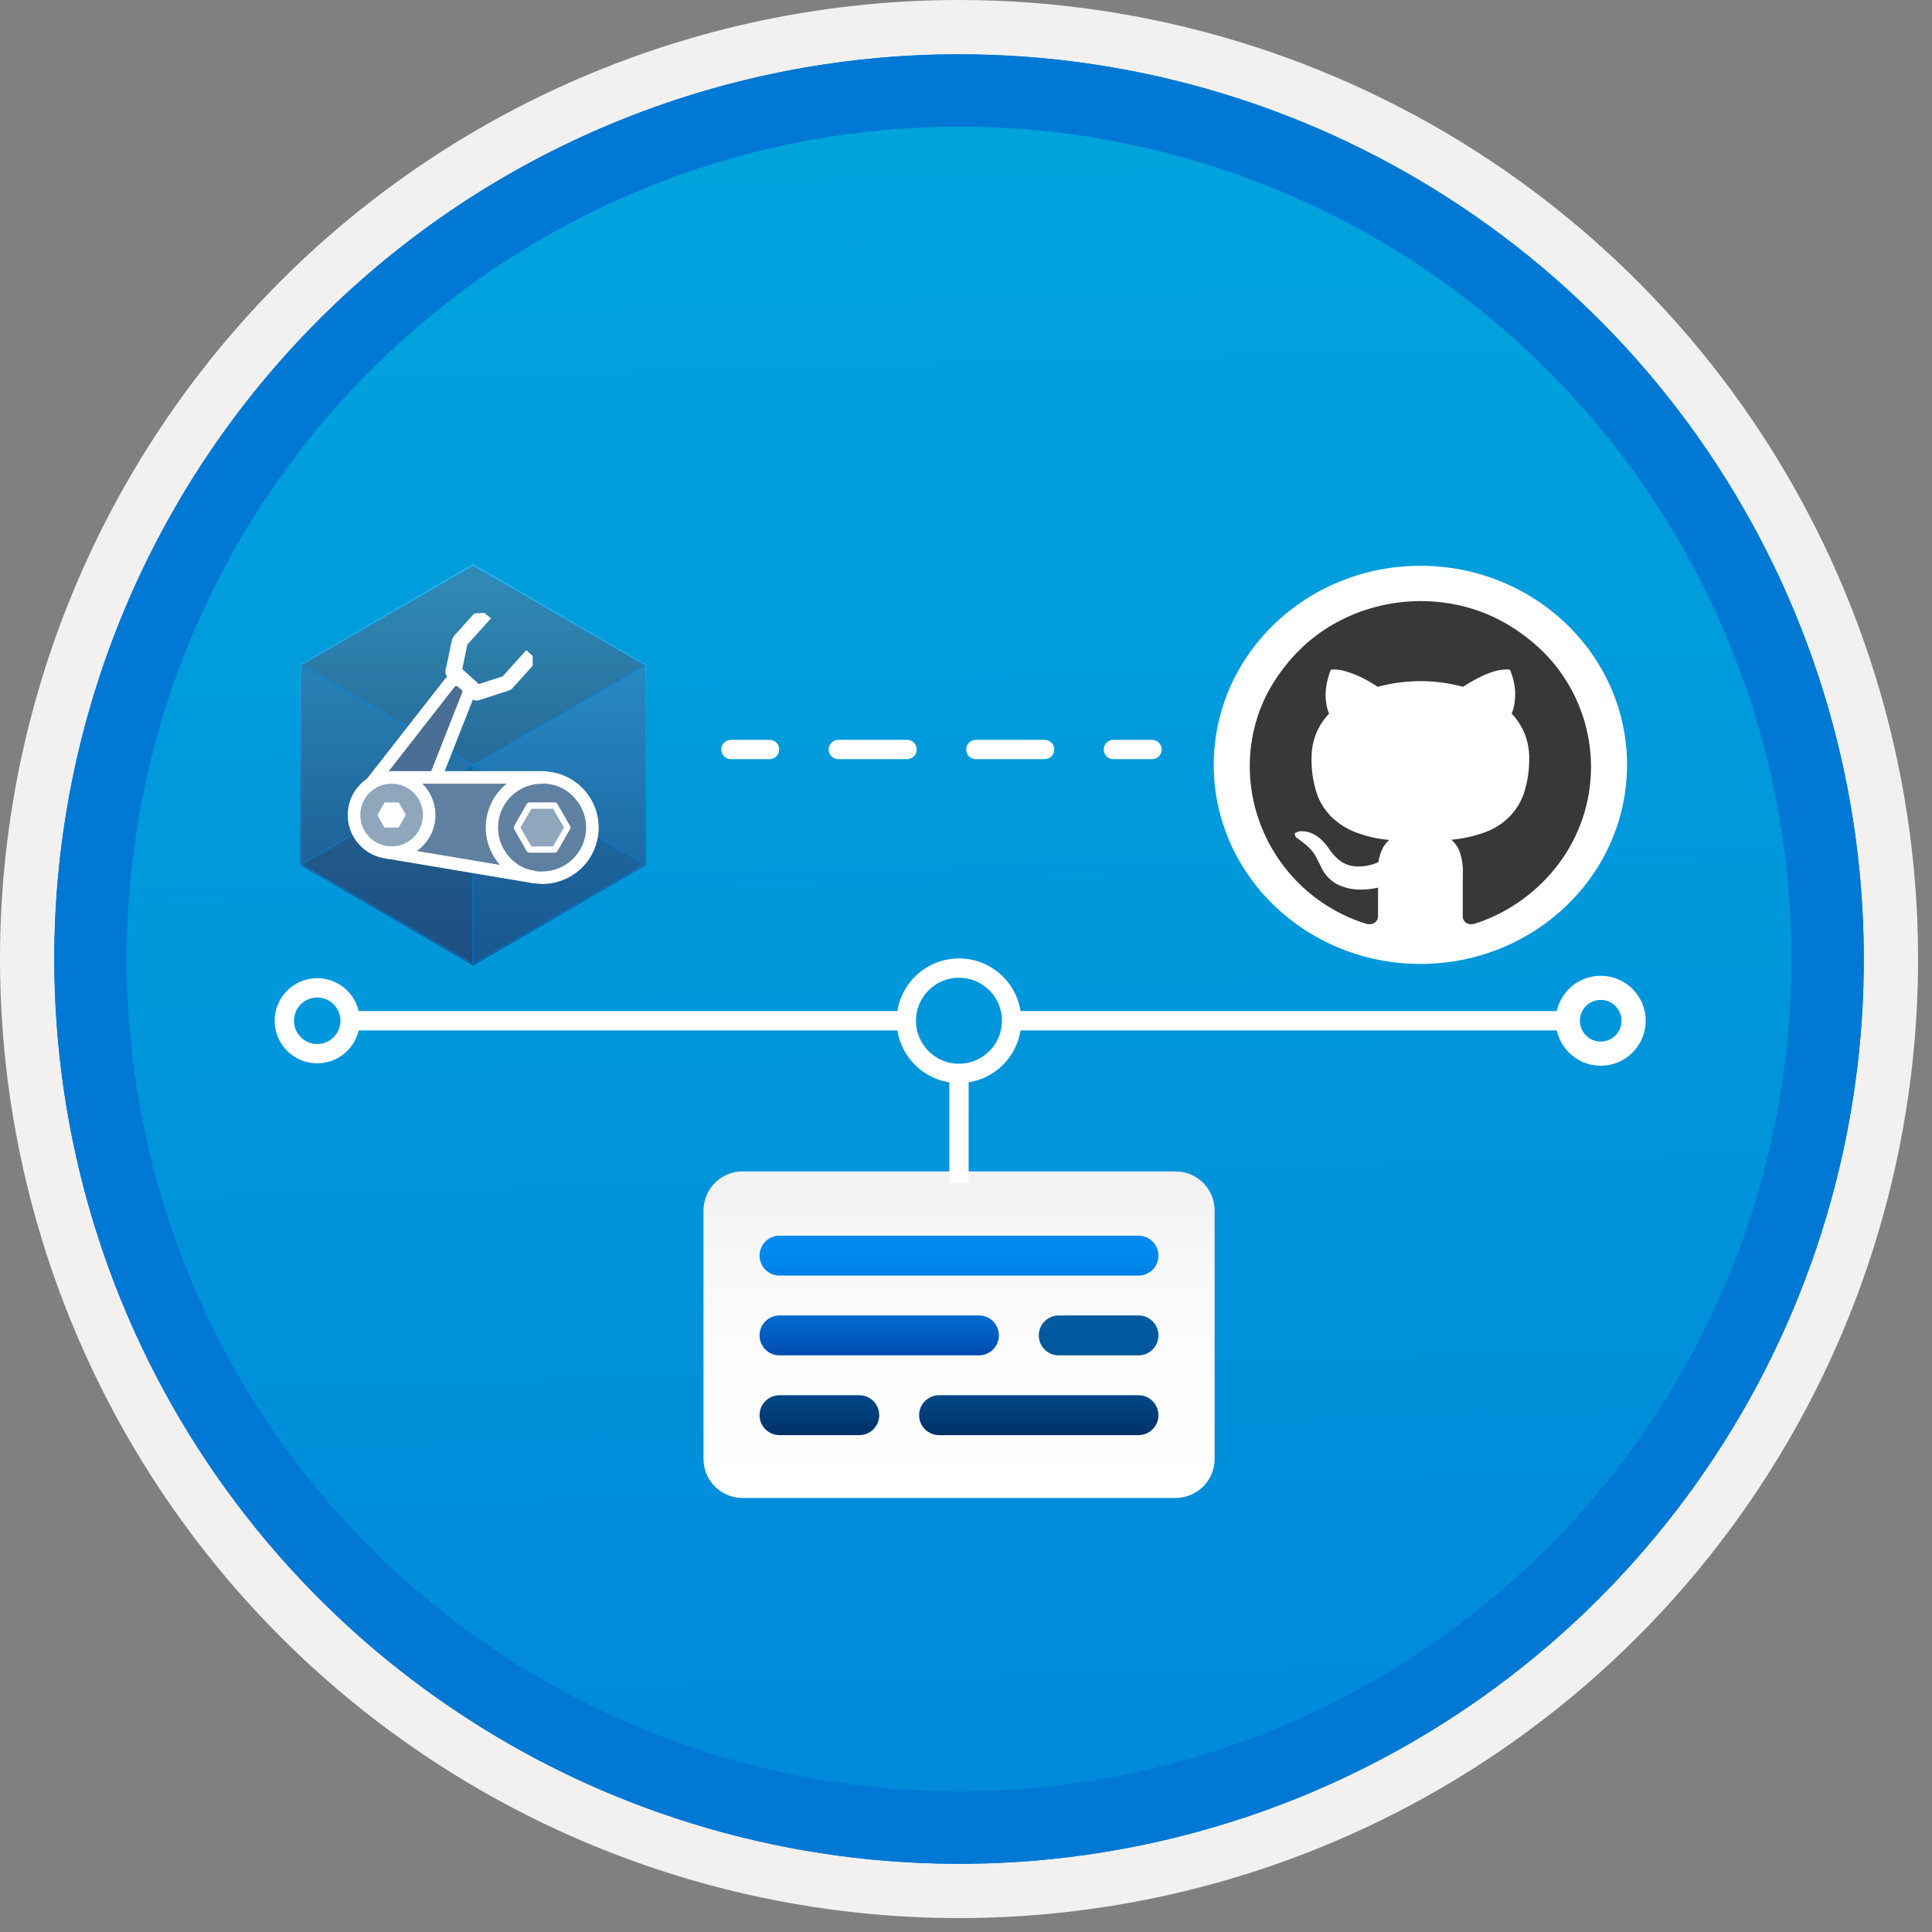 <svg width="100" height="100" viewBox="0 0 100 100" fill="none" xmlns="http://www.w3.org/2000/svg">
<rect x="0" y="0" width="100" height="100" fill="#808080" stroke="none"/>
<g clip-path="url(#clip0)">
<path d="M49.64 96.45C40.382 96.45 31.332 93.705 23.634 88.561C15.936 83.418 9.936 76.107 6.393 67.553C2.85 59 1.923 49.588 3.73 40.508C5.536 31.428 9.994 23.087 16.54 16.54C23.087 9.994 31.428 5.536 40.508 3.73C49.588 1.923 59 2.85 67.553 6.393C76.107 9.936 83.418 15.936 88.561 23.634C93.705 31.332 96.45 40.382 96.45 49.64C96.451 55.787 95.24 61.875 92.888 67.554C90.535 73.234 87.088 78.394 82.741 82.741C78.394 87.088 73.234 90.535 67.554 92.888C61.875 95.24 55.787 96.451 49.64 96.45V96.45Z" fill="url(#paint0_linear)"/>
<path fill-rule="evenodd" clip-rule="evenodd" d="M95.54 49.64C95.54 58.718 92.848 67.592 87.805 75.141C82.761 82.689 75.592 88.572 67.205 92.046C58.818 95.52 49.589 96.429 40.685 94.658C31.782 92.887 23.603 88.515 17.184 82.096C10.765 75.677 6.393 67.498 4.622 58.595C2.851 49.691 3.76 40.462 7.234 32.075C10.708 23.688 16.591 16.519 24.139 11.476C31.688 6.432 40.562 3.74 49.64 3.74C55.668 3.74 61.636 4.927 67.205 7.234C72.774 9.541 77.834 12.921 82.096 17.184C86.359 21.446 89.739 26.506 92.046 32.075C94.353 37.644 95.54 43.612 95.54 49.64V49.64ZM49.64 3.62732e-07C59.458 3.62732e-07 69.055 2.911 77.219 8.366C85.382 13.82 91.744 21.573 95.501 30.644C99.258 39.714 100.242 49.695 98.326 59.324C96.411 68.954 91.683 77.799 84.741 84.741C77.799 91.683 68.954 96.411 59.324 98.326C49.695 100.242 39.714 99.258 30.644 95.501C21.573 91.744 13.82 85.382 8.366 77.219C2.911 69.055 -1.61629e-06 59.458 3.61524e-07 49.64C-0.001 43.121 1.283 36.666 3.777 30.643C6.271 24.62 9.928 19.147 14.537 14.537C19.147 9.928 24.62 6.271 30.643 3.777C36.666 1.283 43.121 -0.001 49.64 3.62732e-07V3.62732e-07Z" fill="#F2F1F0"/>
<path fill-rule="evenodd" clip-rule="evenodd" d="M92.73 49.641C92.73 58.163 90.202 66.494 85.468 73.58C80.733 80.666 74.003 86.189 66.129 89.451C58.256 92.712 49.592 93.565 41.233 91.903C32.874 90.24 25.197 86.136 19.17 80.11C13.144 74.084 9.04 66.406 7.378 58.047C5.715 49.688 6.568 41.024 9.83 33.151C13.091 25.277 18.614 18.547 25.7 13.812C32.786 9.078 41.117 6.551 49.64 6.551C55.298 6.55 60.902 7.665 66.13 9.83C71.358 11.995 76.108 15.169 80.11 19.171C84.111 23.172 87.285 27.922 89.45 33.15C91.616 38.378 92.73 43.982 92.73 49.641ZM49.64 2.811C58.902 2.811 67.956 5.557 75.657 10.703C83.358 15.849 89.36 23.162 92.905 31.72C96.449 40.276 97.377 49.693 95.57 58.777C93.763 67.861 89.303 76.205 82.753 82.754C76.204 89.304 67.86 93.764 58.776 95.571C49.691 97.378 40.276 96.45 31.718 92.906C23.161 89.361 15.848 83.359 10.702 75.658C5.556 67.957 2.81 58.903 2.81 49.641C2.811 37.221 7.745 25.31 16.527 16.528C25.309 7.746 37.22 2.812 49.64 2.811V2.811Z" fill="#0078D4"/>
<path fill-rule="evenodd" clip-rule="evenodd" d="M92.73 49.64C92.73 58.162 90.202 66.493 85.468 73.579C80.733 80.665 74.003 86.188 66.129 89.45C58.256 92.711 49.592 93.564 41.233 91.902C32.874 90.239 25.197 86.135 19.17 80.109C13.144 74.083 9.04 66.405 7.378 58.046C5.715 49.687 6.568 41.023 9.83 33.15C13.091 25.276 18.614 18.546 25.7 13.812C32.786 9.077 41.117 6.55 49.64 6.55C55.298 6.549 60.902 7.664 66.13 9.829C71.358 11.994 76.108 15.168 80.11 19.17C84.111 23.171 87.285 27.921 89.45 33.149C91.616 38.377 92.73 43.981 92.73 49.64V49.64ZM49.64 2.81C58.902 2.81 67.956 5.556 75.657 10.702C83.358 15.848 89.36 23.162 92.905 31.718C96.449 40.276 97.377 49.692 95.57 58.776C93.763 67.86 89.303 76.204 82.753 82.753C76.204 89.303 67.86 93.763 58.776 95.57C49.691 97.377 40.276 96.449 31.718 92.905C23.161 89.36 15.848 83.358 10.702 75.657C5.556 67.956 2.81 58.902 2.81 49.64C2.811 37.22 7.745 25.309 16.527 16.527C25.309 7.745 37.22 2.811 49.64 2.81V2.81Z" fill="#0078D4"/>
<path d="M18.122 52.833H46.911" stroke="white" stroke-miterlimit="10"/>
<path d="M52.36 52.833H81.15" stroke="white" stroke-miterlimit="10"/>
<path d="M39.831 39.294H37.831C37.699 39.294 37.572 39.241 37.478 39.148C37.384 39.054 37.331 38.927 37.331 38.794C37.331 38.661 37.384 38.534 37.478 38.44C37.572 38.347 37.699 38.294 37.831 38.294H39.831C39.964 38.294 40.091 38.347 40.185 38.44C40.279 38.534 40.331 38.661 40.331 38.794C40.331 38.927 40.279 39.054 40.185 39.148C40.091 39.241 39.964 39.294 39.831 39.294Z" fill="white"/>
<path d="M54.07 39.294H50.51C50.378 39.294 50.251 39.241 50.157 39.148C50.063 39.054 50.01 38.927 50.01 38.794C50.01 38.661 50.063 38.534 50.157 38.44C50.251 38.347 50.378 38.294 50.51 38.294H54.07C54.202 38.294 54.33 38.347 54.423 38.44C54.517 38.534 54.57 38.661 54.57 38.794C54.57 38.927 54.517 39.054 54.423 39.148C54.33 39.241 54.202 39.294 54.07 39.294ZM46.951 39.294H43.391C43.258 39.294 43.131 39.241 43.038 39.148C42.944 39.054 42.891 38.927 42.891 38.794C42.891 38.661 42.944 38.534 43.038 38.44C43.131 38.347 43.258 38.294 43.391 38.294H46.951C47.083 38.294 47.211 38.347 47.304 38.44C47.398 38.534 47.451 38.661 47.451 38.794C47.451 38.927 47.398 39.054 47.304 39.148C47.211 39.241 47.083 39.294 46.951 39.294Z" fill="white"/>
<path d="M59.629 39.294H57.629C57.497 39.294 57.37 39.241 57.276 39.148C57.182 39.054 57.129 38.927 57.129 38.794C57.129 38.661 57.182 38.534 57.276 38.44C57.37 38.347 57.497 38.294 57.629 38.294H59.629C59.762 38.294 59.889 38.347 59.983 38.44C60.077 38.534 60.129 38.661 60.129 38.794C60.129 38.927 60.077 39.054 59.983 39.148C59.889 39.241 59.762 39.294 59.629 39.294Z" fill="white"/>
<path d="M49.636 55.558C51.14 55.558 52.36 54.338 52.36 52.833C52.36 51.328 51.14 50.108 49.636 50.108C48.131 50.108 46.911 51.328 46.911 52.833C46.911 54.338 48.131 55.558 49.636 55.558Z" stroke="white" stroke-miterlimit="10"/>
<path d="M16.419 54.537C17.36 54.537 18.122 53.774 18.122 52.834C18.122 51.893 17.36 51.131 16.419 51.131C15.479 51.131 14.716 51.893 14.716 52.834C14.716 53.774 15.479 54.537 16.419 54.537Z" stroke="white" stroke-miterlimit="10"/>
<path d="M82.852 54.537C83.793 54.537 84.555 53.774 84.555 52.834C84.555 51.893 83.793 51.131 82.852 51.131C81.912 51.131 81.149 51.893 81.149 52.834C81.149 53.774 81.912 54.537 82.852 54.537Z" stroke="white" stroke-width="1.25" stroke-miterlimit="10"/>
<path d="M24.488 29.205L15.531 34.397V44.782L24.488 49.974L33.445 44.782V34.397L24.488 29.205Z" fill="url(#paint1_linear)"/>
<g opacity="0.7">
<path opacity="0.7" d="M33.38 34.446V44.749L24.488 49.893V39.589L33.38 34.446Z" fill="#156AB3" stroke="#0078D4" stroke-width="0.081" stroke-linejoin="round"/>
<path opacity="0.7" d="M33.38 34.446L24.488 39.589L15.596 34.446L24.488 29.286L33.38 34.446Z" fill="#1D4A79" stroke="#0078D4" stroke-width="0.081" stroke-linejoin="round"/>
<path opacity="0.7" d="M24.488 39.589V49.893L15.596 44.749V34.446L24.488 39.589Z" fill="#185A97" stroke="#0078D4" stroke-width="0.081" stroke-linejoin="round"/>
<path opacity="0.7" d="M15.596 44.749L24.488 39.589V49.893L15.596 44.749Z" fill="#1D4A79" stroke="#0078D4" stroke-width="0.081" stroke-linejoin="round"/>
<path opacity="0.7" d="M33.38 44.749L24.488 39.589V49.893L33.38 44.749Z" fill="#185A97" stroke="#0078D4" stroke-width="0.081" stroke-linejoin="round"/>
</g>
<path d="M28.301 39.93C28.221 39.916 28.139 39.911 28.058 39.913H23.012L24.488 36.198C24.541 36.213 24.595 36.224 24.65 36.23C24.684 36.233 24.717 36.227 24.748 36.214L26.305 35.711C26.361 35.69 26.411 35.657 26.451 35.614L27.474 34.478L27.441 34.023L27.198 33.812L26.013 35.127L24.715 35.549L23.774 34.705L24.05 33.374L25.235 32.06L24.991 31.833L24.537 31.866L23.515 33.001C23.481 33.046 23.454 33.095 23.433 33.147L23.093 34.737C23.084 34.793 23.088 34.85 23.105 34.903C23.122 34.957 23.151 35.005 23.19 35.046C23.19 35.046 23.028 35.094 22.995 35.143L18.988 40.319C18.711 40.508 18.48 40.755 18.311 41.044C18.143 41.334 18.041 41.657 18.014 41.99C17.967 42.573 18.147 43.151 18.515 43.605C18.884 44.058 19.414 44.352 19.994 44.424V44.424L27.62 45.706V45.69C27.701 45.706 27.766 45.722 27.847 45.739C27.928 45.739 28.009 45.755 28.09 45.755C28.822 45.755 29.527 45.479 30.065 44.983C30.603 44.487 30.935 43.807 30.995 43.078C31.05 42.304 30.798 41.54 30.294 40.951C29.79 40.362 29.074 39.995 28.301 39.93V39.93Z" fill="#1D4A79"/>
<path opacity="0.3" d="M20.269 44.262C20.269 44.262 18.306 43.71 18.306 41.958C18.306 40.465 20.334 40.124 20.334 40.124L28.204 40.238C28.204 40.238 30.719 40.53 30.719 42.834C30.719 45.105 28.204 45.414 28.204 45.414L20.269 44.262Z" fill="white"/>
<path opacity="0.3" d="M20.269 44.133C21.345 44.133 22.216 43.261 22.216 42.185C22.216 41.11 21.345 40.238 20.269 40.238C19.194 40.238 18.322 41.11 18.322 42.185C18.322 43.261 19.194 44.133 20.269 44.133Z" fill="white"/>
<path opacity="0.2" d="M23.644 34.868L24.553 35.452L22.638 40.303L19.604 40.238L23.644 34.868Z" fill="white"/>
<path opacity="0.3" d="M27.409 44.132H28.707C28.736 44.132 28.765 44.125 28.79 44.111C28.816 44.097 28.837 44.076 28.853 44.051L29.502 42.915C29.518 42.891 29.526 42.863 29.526 42.834C29.526 42.805 29.518 42.777 29.502 42.753L28.853 41.617C28.837 41.592 28.816 41.572 28.79 41.558C28.765 41.543 28.736 41.536 28.707 41.536H27.409C27.379 41.536 27.351 41.543 27.325 41.558C27.299 41.572 27.278 41.592 27.263 41.617L26.614 42.753C26.598 42.777 26.589 42.805 26.589 42.834C26.589 42.863 26.598 42.891 26.614 42.915L27.263 44.051C27.278 44.076 27.299 44.097 27.325 44.111C27.351 44.125 27.379 44.132 27.409 44.132Z" fill="white"/>
<path d="M20.269 44.133C21.345 44.133 22.216 43.261 22.216 42.185C22.216 41.11 21.345 40.238 20.269 40.238C19.194 40.238 18.322 41.11 18.322 42.185C18.322 43.261 19.194 44.133 20.269 44.133Z" stroke="white" stroke-width="0.649" stroke-linejoin="round"/>
<path d="M19.945 42.834H20.594C20.626 42.834 20.642 42.818 20.659 42.785L20.983 42.218C20.991 42.206 20.995 42.191 20.995 42.177C20.995 42.163 20.991 42.148 20.983 42.136L20.659 41.569C20.659 41.552 20.626 41.536 20.594 41.536H19.945C19.912 41.536 19.896 41.552 19.88 41.585L19.555 42.153C19.547 42.165 19.543 42.179 19.543 42.193C19.543 42.208 19.547 42.222 19.555 42.234L19.88 42.802C19.88 42.818 19.912 42.834 19.945 42.834Z" fill="white"/>
<path d="M28.058 39.914V40.563H28.252C28.55 40.585 28.839 40.666 29.104 40.803C29.369 40.94 29.604 41.128 29.794 41.358C30.076 41.689 30.257 42.094 30.316 42.524C30.375 42.955 30.309 43.393 30.126 43.788C29.943 44.182 29.651 44.516 29.285 44.75C28.918 44.983 28.492 45.107 28.058 45.106H27.863C27.566 45.084 27.276 45.002 27.011 44.866C26.746 44.729 26.512 44.54 26.322 44.311C26.04 43.98 25.859 43.575 25.8 43.145C25.741 42.714 25.807 42.275 25.989 41.881C26.172 41.487 26.464 41.153 26.831 40.919C27.197 40.685 27.623 40.562 28.058 40.563V39.914ZM28.058 39.914C27.304 39.914 26.58 40.207 26.037 40.729C25.494 41.252 25.175 41.964 25.145 42.717C25.116 43.47 25.379 44.205 25.88 44.769C26.38 45.332 27.079 45.679 27.831 45.739C27.912 45.739 27.993 45.755 28.074 45.755C28.828 45.755 29.552 45.462 30.095 44.94C30.638 44.417 30.957 43.705 30.987 42.952C31.016 42.199 30.753 41.464 30.252 40.9C29.752 40.337 29.052 39.989 28.301 39.93C28.221 39.916 28.139 39.911 28.058 39.914V39.914Z" fill="white"/>
<path d="M28.626 41.861L29.194 42.834L28.626 43.808H27.506L26.938 42.834L27.506 41.861H28.626ZM28.707 41.536H27.409C27.379 41.536 27.351 41.543 27.325 41.558C27.299 41.572 27.278 41.592 27.263 41.617L26.614 42.753C26.598 42.777 26.589 42.805 26.589 42.834C26.589 42.863 26.598 42.891 26.614 42.915L27.263 44.051C27.278 44.076 27.299 44.097 27.325 44.111C27.351 44.125 27.379 44.132 27.409 44.132H28.707C28.736 44.132 28.765 44.125 28.79 44.111C28.816 44.097 28.837 44.076 28.853 44.051L29.502 42.915C29.518 42.891 29.526 42.863 29.526 42.834C29.526 42.805 29.518 42.777 29.502 42.753L28.853 41.617C28.837 41.592 28.816 41.572 28.79 41.558C28.765 41.543 28.736 41.536 28.707 41.536V41.536Z" fill="white"/>
<path d="M20.026 44.116L27.652 45.398" stroke="white" stroke-width="0.649" stroke-miterlimit="10"/>
<path d="M28.058 40.238H20.269" stroke="white" stroke-width="0.649" stroke-miterlimit="10"/>
<path d="M19.231 40.53L23.271 35.354C23.349 35.26 23.461 35.2 23.582 35.188C23.704 35.176 23.825 35.212 23.92 35.289L24.115 35.468C24.184 35.526 24.232 35.605 24.252 35.692C24.273 35.78 24.264 35.872 24.229 35.954L22.541 40.238" stroke="white" stroke-width="0.649" stroke-linejoin="round"/>
<path d="M27.49 33.991L27.247 33.764L26.062 35.078L24.764 35.5L23.839 34.657L24.115 33.326L25.299 32.012L25.04 31.801L24.585 31.833L23.563 32.969C23.53 33.014 23.503 33.063 23.482 33.115L23.141 34.705C23.132 34.761 23.137 34.817 23.153 34.871C23.17 34.925 23.2 34.973 23.239 35.014L24.456 36.101C24.515 36.151 24.589 36.179 24.667 36.182C24.7 36.184 24.733 36.179 24.764 36.166L26.322 35.663C26.377 35.642 26.427 35.608 26.468 35.565L27.49 34.429L27.49 33.991Z" fill="white" stroke="white" stroke-width="0.162" stroke-miterlimit="10"/>
<path d="M73.519 49.893C79.426 49.893 84.215 45.28 84.215 39.59C84.215 33.899 79.426 29.286 73.519 29.286C67.612 29.286 62.823 33.899 62.823 39.59C62.823 45.28 67.612 49.893 73.519 49.893Z" fill="white"/>
<path d="M73.519 31.112C74.311 31.11 75.099 31.211 75.865 31.414C76.602 31.608 77.31 31.901 77.969 32.284C78.614 32.66 79.213 33.109 79.755 33.623C80.294 34.135 80.761 34.718 81.143 35.356C81.93 36.663 82.347 38.158 82.351 39.684C82.354 41.491 81.77 43.251 80.686 44.697C80.149 45.415 79.506 46.047 78.78 46.572C78.029 47.116 77.196 47.537 76.313 47.82C76.288 47.826 76.262 47.829 76.236 47.828C76.21 47.827 76.183 47.83 76.158 47.836C76.098 47.84 76.039 47.831 75.982 47.811C75.926 47.791 75.874 47.76 75.83 47.719C75.79 47.679 75.758 47.63 75.737 47.577C75.716 47.524 75.707 47.467 75.71 47.41V46.238C75.71 45.853 75.712 45.459 75.718 45.057C75.717 44.765 75.674 44.475 75.589 44.195C75.507 43.913 75.346 43.66 75.123 43.467C75.721 43.41 76.309 43.278 76.874 43.074C77.347 42.901 77.777 42.627 78.133 42.27C78.478 41.915 78.738 41.485 78.892 41.014C79.072 40.44 79.159 39.841 79.151 39.24C79.161 38.384 78.836 37.558 78.245 36.938C78.309 36.782 78.355 36.619 78.383 36.453C78.412 36.287 78.426 36.119 78.426 35.95C78.427 35.734 78.403 35.518 78.357 35.306C78.31 35.089 78.243 34.876 78.159 34.67C78.129 34.658 78.097 34.653 78.064 34.653H77.969C77.774 34.655 77.579 34.683 77.391 34.737C77.188 34.794 76.989 34.866 76.796 34.954C76.601 35.044 76.408 35.141 76.218 35.247C76.029 35.353 75.865 35.454 75.727 35.549C74.281 35.158 72.757 35.158 71.311 35.549C71.167 35.454 71.003 35.353 70.819 35.247C70.635 35.141 70.445 35.046 70.25 34.963C70.053 34.879 69.851 34.806 69.646 34.745C69.459 34.687 69.264 34.656 69.068 34.653H68.973C68.941 34.653 68.909 34.658 68.878 34.67C68.799 34.874 68.735 35.084 68.689 35.298C68.642 35.512 68.616 35.731 68.611 35.95C68.611 36.119 68.626 36.287 68.654 36.453C68.683 36.619 68.729 36.782 68.792 36.938C68.498 37.245 68.267 37.606 68.111 38.001C67.959 38.397 67.883 38.817 67.886 39.24C67.874 39.838 67.959 40.435 68.137 41.006C68.288 41.478 68.548 41.908 68.896 42.262C69.255 42.615 69.684 42.892 70.155 43.074C70.717 43.289 71.306 43.424 71.906 43.475C71.741 43.617 71.612 43.795 71.526 43.994C71.44 44.195 71.379 44.406 71.345 44.622C71.188 44.695 71.023 44.752 70.854 44.79C70.684 44.828 70.51 44.848 70.336 44.848C70.013 44.861 69.693 44.773 69.422 44.597C69.164 44.412 68.944 44.179 68.775 43.911C68.701 43.798 68.617 43.691 68.525 43.593C68.428 43.487 68.321 43.392 68.206 43.308C68.091 43.225 67.967 43.157 67.835 43.107C67.702 43.057 67.562 43.029 67.421 43.023H67.317C67.273 43.023 67.229 43.032 67.188 43.048L67.067 43.099C67.05 43.104 67.035 43.115 67.025 43.13C67.015 43.146 67.012 43.164 67.015 43.182C67.019 43.222 67.032 43.26 67.053 43.293C67.074 43.327 67.102 43.355 67.136 43.375C67.217 43.436 67.283 43.487 67.335 43.526L67.36 43.542C67.487 43.637 67.596 43.727 67.688 43.81C67.781 43.895 67.868 43.988 67.947 44.086C68.026 44.184 68.092 44.291 68.145 44.404C68.197 44.516 68.263 44.647 68.344 44.798C68.505 45.195 68.793 45.527 69.163 45.744C69.554 45.949 69.99 46.053 70.431 46.045C70.581 46.045 70.731 46.037 70.879 46.02C71.03 46.003 71.18 45.978 71.328 45.945V47.401C71.331 47.46 71.322 47.518 71.301 47.573C71.28 47.628 71.248 47.677 71.207 47.719C71.162 47.76 71.109 47.791 71.051 47.811C70.993 47.831 70.932 47.84 70.871 47.836H70.802C70.775 47.837 70.748 47.831 70.724 47.82C69.424 47.416 68.238 46.709 67.265 45.758C66.292 44.806 65.559 43.636 65.126 42.345C64.838 41.487 64.69 40.589 64.687 39.684C64.684 38.914 64.789 38.148 64.997 37.407C65.199 36.687 65.501 36 65.894 35.364C66.284 34.735 66.748 34.153 67.274 33.632C67.806 33.105 68.407 32.652 69.059 32.284C69.725 31.909 70.435 31.619 71.173 31.422C71.938 31.219 72.727 31.115 73.519 31.112V31.112Z" fill="#383838"/>
<path d="M60.846 60.632H38.434C37.317 60.632 36.412 61.537 36.412 62.654V75.512C36.412 76.629 37.317 77.534 38.434 77.534H60.846C61.963 77.534 62.868 76.629 62.868 75.512V62.654C62.868 61.537 61.963 60.632 60.846 60.632Z" fill="url(#paint2_linear)"/>
<path d="M53.767 69.12C53.767 68.846 53.876 68.584 54.07 68.39C54.264 68.197 54.526 68.088 54.8 68.088H58.929C59.203 68.088 59.465 68.197 59.659 68.39C59.853 68.584 59.961 68.846 59.961 69.12V69.12C59.961 69.394 59.853 69.657 59.659 69.85C59.465 70.044 59.203 70.153 58.929 70.153H54.8C54.526 70.153 54.264 70.044 54.07 69.85C53.876 69.657 53.767 69.394 53.767 69.12ZM47.574 73.249C47.574 73.114 47.6 72.98 47.652 72.854C47.704 72.729 47.78 72.615 47.876 72.519C47.972 72.424 48.086 72.348 48.211 72.296C48.336 72.244 48.47 72.217 48.606 72.217H58.929C59.203 72.217 59.465 72.326 59.659 72.519C59.853 72.713 59.961 72.976 59.961 73.249V73.249C59.961 73.523 59.853 73.786 59.659 73.979C59.465 74.173 59.203 74.282 58.929 74.282H48.606C48.47 74.282 48.336 74.255 48.211 74.203C48.086 74.151 47.972 74.075 47.876 73.979C47.78 73.883 47.704 73.77 47.652 73.644C47.6 73.519 47.574 73.385 47.574 73.249V73.249ZM45.509 73.249C45.509 73.523 45.4 73.786 45.207 73.979C45.013 74.173 44.751 74.282 44.477 74.282H40.347C40.074 74.282 39.811 74.173 39.617 73.979C39.424 73.786 39.315 73.523 39.315 73.249V73.249C39.315 72.976 39.424 72.713 39.617 72.519C39.811 72.326 40.074 72.217 40.347 72.217H44.477C44.751 72.217 45.013 72.326 45.207 72.519C45.4 72.713 45.509 72.976 45.509 73.249V73.249Z" fill="url(#paint3_linear)"/>
<path d="M51.703 69.121C51.703 69.394 51.594 69.657 51.401 69.85C51.207 70.044 50.944 70.153 50.671 70.153H40.347C40.074 70.153 39.811 70.044 39.617 69.85C39.424 69.657 39.315 69.394 39.315 69.121V69.121C39.315 68.847 39.424 68.584 39.617 68.391C39.811 68.197 40.074 68.088 40.347 68.088H50.671C50.944 68.088 51.207 68.197 51.401 68.391C51.594 68.584 51.703 68.847 51.703 69.121V69.121ZM59.961 64.991C59.961 65.265 59.853 65.528 59.659 65.721C59.465 65.915 59.203 66.024 58.929 66.024H40.347C40.074 66.024 39.811 65.915 39.617 65.721C39.424 65.528 39.315 65.265 39.315 64.991V64.991C39.315 64.856 39.342 64.722 39.394 64.596C39.446 64.471 39.522 64.357 39.617 64.261C39.713 64.165 39.827 64.089 39.952 64.038C40.078 63.986 40.212 63.959 40.347 63.959H58.929C59.203 63.959 59.465 64.068 59.659 64.261C59.853 64.455 59.961 64.718 59.961 64.991V64.991Z" fill="url(#paint4_linear)"/>
<path d="M49.636 55.559V61.237" stroke="white" stroke-miterlimit="10"/>
</g>
<defs>
<linearGradient id="paint0_linear" x1="47.87" y1="-15.153" x2="51.852" y2="130.615" gradientUnits="userSpaceOnUse">
<stop stop-color="#00ABDE"/>
<stop offset="1" stop-color="#007ED8"/>
</linearGradient>
<linearGradient id="paint1_linear" x1="24.488" y1="49.974" x2="24.488" y2="29.205" gradientUnits="userSpaceOnUse">
<stop stop-color="#1D4A79"/>
<stop offset="1" stop-color="#45CAF2"/>
</linearGradient>
<linearGradient id="paint2_linear" x1="49.64" y1="76.927" x2="49.64" y2="61" gradientUnits="userSpaceOnUse">
<stop stop-color="white"/>
<stop offset="0.56" stop-color="#FBFBFB"/>
<stop offset="1" stop-color="#F2F2F2"/>
</linearGradient>
<linearGradient id="paint3_linear" x1="49.638" y1="74.282" x2="49.638" y2="68.077" gradientUnits="userSpaceOnUse">
<stop stop-color="#003067"/>
<stop offset="0.2" stop-color="#003F7C"/>
<stop offset="0.47" stop-color="#004F90"/>
<stop offset="0.74" stop-color="#00589D"/>
<stop offset="1" stop-color="#005BA1"/>
</linearGradient>
<linearGradient id="paint4_linear" x1="49.638" y1="70.153" x2="49.638" y2="63.959" gradientUnits="userSpaceOnUse">
<stop stop-color="#004DAE"/>
<stop offset="0.21" stop-color="#0061C4"/>
<stop offset="0.51" stop-color="#0078DD"/>
<stop offset="0.78" stop-color="#0086EC"/>
<stop offset="1" stop-color="#008BF1"/>
</linearGradient>
<clipPath id="clip0">
<rect width="99.28" height="99.28" fill="white"/>
</clipPath>
</defs>
</svg>
